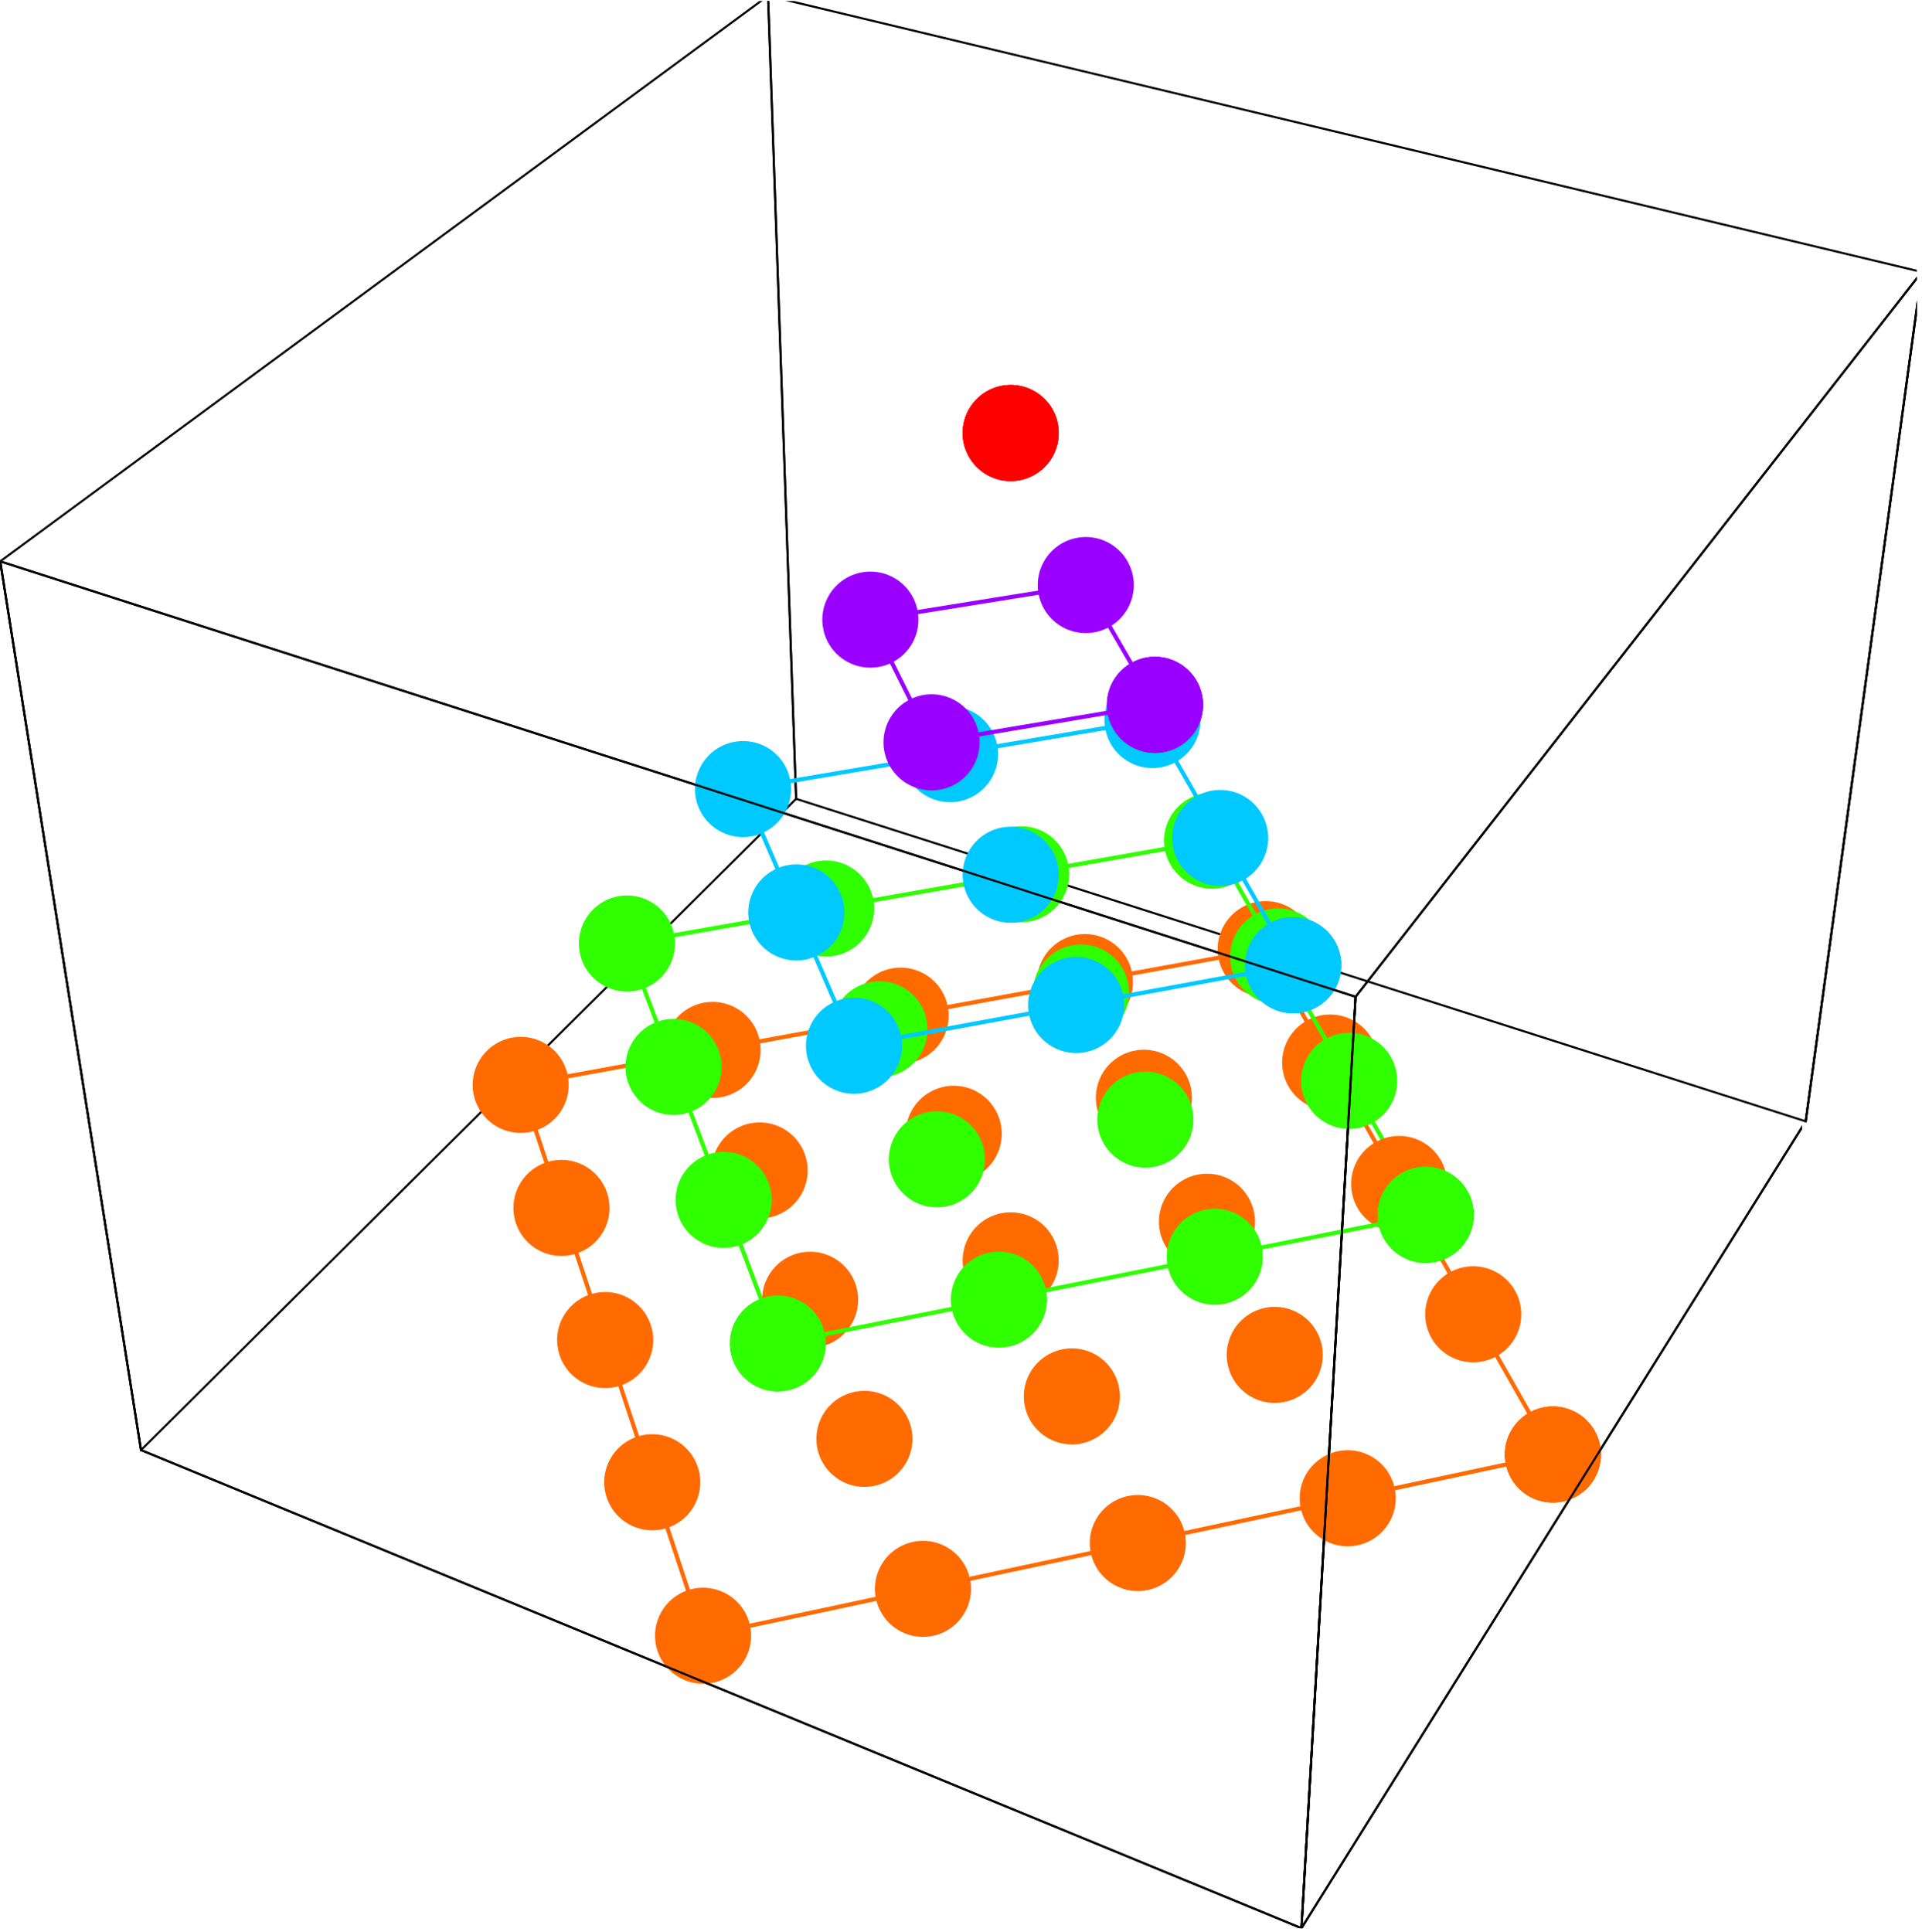 <?xml version="1.0" encoding="UTF-8"?>
<svg xmlns="http://www.w3.org/2000/svg" xmlns:xlink="http://www.w3.org/1999/xlink" width="230.38" height="231.62" viewBox="0 0 230.38 231.62">
<defs>
<clipPath id="clip-0">
<path clip-rule="nonzero" d="M 0 0.121 L 92 0.121 L 92 68 L 0 68 Z M 0 0.121 "/>
</clipPath>
<clipPath id="clip-1">
<path clip-rule="nonzero" d="M 91 0.121 L 96 0.121 L 96 97 L 91 97 Z M 91 0.121 "/>
</clipPath>
<clipPath id="clip-2">
<path clip-rule="nonzero" d="M 155 134 L 216 134 L 216 231.121 L 155 231.121 Z M 155 134 "/>
</clipPath>
<clipPath id="clip-3">
<path clip-rule="nonzero" d="M 215 33 L 229.762 33 L 229.762 135 L 215 135 Z M 215 33 "/>
</clipPath>
<clipPath id="clip-4">
<path clip-rule="nonzero" d="M 161 33 L 229.762 33 L 229.762 120 L 161 120 Z M 161 33 "/>
</clipPath>
<clipPath id="clip-5">
<path clip-rule="nonzero" d="M 155 119 L 163 119 L 163 231.121 L 155 231.121 Z M 155 119 "/>
</clipPath>
<clipPath id="clip-6">
<path clip-rule="nonzero" d="M 155 119 L 163 119 L 163 231.121 L 155 231.121 Z M 155 119 "/>
</clipPath>
<clipPath id="clip-7">
<path clip-rule="nonzero" d="M 16 173 L 156 173 L 156 231.121 L 16 231.121 Z M 16 173 "/>
</clipPath>
<clipPath id="clip-8">
<path clip-rule="nonzero" d="M 215 33 L 229.762 33 L 229.762 135 L 215 135 Z M 215 33 "/>
</clipPath>
<clipPath id="clip-9">
<path clip-rule="nonzero" d="M 91 0.121 L 229.762 0.121 L 229.762 34 L 91 34 Z M 91 0.121 "/>
</clipPath>
<clipPath id="clip-10">
<path clip-rule="nonzero" d="M 91 0.121 L 96 0.121 L 96 97 L 91 97 Z M 91 0.121 "/>
</clipPath>
<clipPath id="clip-11">
<path clip-rule="nonzero" d="M 155 134 L 216 134 L 216 231.121 L 155 231.121 Z M 155 134 "/>
</clipPath>
<clipPath id="clip-12">
<path clip-rule="nonzero" d="M 215 33 L 229.762 33 L 229.762 135 L 215 135 Z M 215 33 "/>
</clipPath>
<clipPath id="clip-13">
<path clip-rule="nonzero" d="M 161 33 L 229.762 33 L 229.762 120 L 161 120 Z M 161 33 "/>
</clipPath>
<clipPath id="clip-14">
<path clip-rule="nonzero" d="M 155 119 L 163 119 L 163 231.121 L 155 231.121 Z M 155 119 "/>
</clipPath>
<clipPath id="clip-15">
<path clip-rule="nonzero" d="M 155 119 L 163 119 L 163 231.121 L 155 231.121 Z M 155 119 "/>
</clipPath>
<clipPath id="clip-16">
<path clip-rule="nonzero" d="M 16 173 L 156 173 L 156 231.121 L 16 231.121 Z M 16 173 "/>
</clipPath>
</defs>
<path fill="none" stroke-width="2.5" stroke-linecap="round" stroke-linejoin="round" stroke="rgb(0%, 0%, 0%)" stroke-opacity="1" stroke-miterlimit="10" d="M 169.047 573.047 L 0.235 1638.289 " transform="matrix(0.1, 0, 0, -0.1, 0, 231.12)"/>
<g clip-path="url(#clip-0)">
<path fill="none" stroke-width="2.5" stroke-linecap="round" stroke-linejoin="round" stroke="rgb(0%, 0%, 0%)" stroke-opacity="1" stroke-miterlimit="10" d="M 0.235 1638.289 L 920.596 2316.242 " transform="matrix(0.1, 0, 0, -0.1, 0, 231.12)"/>
</g>
<g clip-path="url(#clip-1)">
<path fill="none" stroke-width="2.5" stroke-linecap="round" stroke-linejoin="round" stroke="rgb(0%, 0%, 0%)" stroke-opacity="1" stroke-miterlimit="10" d="M 920.596 2316.242 L 954.241 1353.697 " transform="matrix(0.1, 0, 0, -0.1, 0, 231.12)"/>
</g>
<path fill="none" stroke-width="2.5" stroke-linecap="round" stroke-linejoin="round" stroke="rgb(0%, 0%, 0%)" stroke-opacity="1" stroke-miterlimit="10" d="M 954.241 1353.697 L 169.047 573.047 " transform="matrix(0.1, 0, 0, -0.1, 0, 231.12)"/>
<g clip-path="url(#clip-2)">
<path fill="none" stroke-width="2.5" stroke-linecap="round" stroke-linejoin="round" stroke="rgb(0%, 0%, 0%)" stroke-opacity="1" stroke-miterlimit="10" d="M 1560.007 -0.014 L 2164.364 967.113 " transform="matrix(0.1, 0, 0, -0.1, 0, 231.12)"/>
</g>
<g clip-path="url(#clip-3)">
<path fill="none" stroke-width="2.5" stroke-linecap="round" stroke-linejoin="round" stroke="rgb(0%, 0%, 0%)" stroke-opacity="1" stroke-miterlimit="10" d="M 2164.364 967.113 L 2303.526 1985.158 " transform="matrix(0.1, 0, 0, -0.1, 0, 231.12)"/>
</g>
<g clip-path="url(#clip-4)">
<path fill="none" stroke-width="2.5" stroke-linecap="round" stroke-linejoin="round" stroke="rgb(0%, 0%, 0%)" stroke-opacity="1" stroke-miterlimit="10" d="M 2303.526 1985.158 L 1624.83 1116.381 " transform="matrix(0.1, 0, 0, -0.1, 0, 231.12)"/>
</g>
<g clip-path="url(#clip-5)">
<path fill="none" stroke-width="2.5" stroke-linecap="round" stroke-linejoin="round" stroke="rgb(0%, 0%, 0%)" stroke-opacity="1" stroke-miterlimit="10" d="M 1624.83 1116.381 L 1560.007 -0.014 " transform="matrix(0.1, 0, 0, -0.1, 0, 231.12)"/>
</g>
<path fill="none" stroke-width="2.5" stroke-linecap="round" stroke-linejoin="round" stroke="rgb(0%, 0%, 0%)" stroke-opacity="1" stroke-miterlimit="10" d="M 169.047 573.047 L 0.235 1638.289 " transform="matrix(0.1, 0, 0, -0.1, 0, 231.12)"/>
<path fill="none" stroke-width="2.5" stroke-linecap="round" stroke-linejoin="round" stroke="rgb(0%, 0%, 0%)" stroke-opacity="1" stroke-miterlimit="10" d="M 0.235 1638.289 L 1624.83 1116.381 " transform="matrix(0.1, 0, 0, -0.1, 0, 231.12)"/>
<g clip-path="url(#clip-6)">
<path fill="none" stroke-width="2.5" stroke-linecap="round" stroke-linejoin="round" stroke="rgb(0%, 0%, 0%)" stroke-opacity="1" stroke-miterlimit="10" d="M 1624.83 1116.381 L 1560.007 -0.014 " transform="matrix(0.1, 0, 0, -0.1, 0, 231.12)"/>
</g>
<g clip-path="url(#clip-7)">
<path fill="none" stroke-width="2.5" stroke-linecap="round" stroke-linejoin="round" stroke="rgb(0%, 0%, 0%)" stroke-opacity="1" stroke-miterlimit="10" d="M 1560.007 -0.014 L 169.047 573.047 " transform="matrix(0.1, 0, 0, -0.1, 0, 231.12)"/>
</g>
<path fill="none" stroke-width="2.5" stroke-linecap="round" stroke-linejoin="round" stroke="rgb(0%, 0%, 0%)" stroke-opacity="1" stroke-miterlimit="10" d="M 954.241 1353.697 L 2164.364 967.113 " transform="matrix(0.1, 0, 0, -0.1, 0, 231.12)"/>
<g clip-path="url(#clip-8)">
<path fill="none" stroke-width="2.5" stroke-linecap="round" stroke-linejoin="round" stroke="rgb(0%, 0%, 0%)" stroke-opacity="1" stroke-miterlimit="10" d="M 2164.364 967.113 L 2303.526 1985.158 " transform="matrix(0.1, 0, 0, -0.1, 0, 231.12)"/>
</g>
<g clip-path="url(#clip-9)">
<path fill="none" stroke-width="2.5" stroke-linecap="round" stroke-linejoin="round" stroke="rgb(0%, 0%, 0%)" stroke-opacity="1" stroke-miterlimit="10" d="M 2303.526 1985.158 L 920.596 2316.242 " transform="matrix(0.1, 0, 0, -0.1, 0, 231.12)"/>
</g>
<g clip-path="url(#clip-10)">
<path fill="none" stroke-width="2.5" stroke-linecap="round" stroke-linejoin="round" stroke="rgb(0%, 0%, 0%)" stroke-opacity="1" stroke-miterlimit="10" d="M 920.596 2316.242 L 954.241 1353.697 " transform="matrix(0.1, 0, 0, -0.1, 0, 231.12)"/>
</g>
<path fill="none" stroke-width="5" stroke-linecap="round" stroke-linejoin="round" stroke="rgb(100%, 41.992%, 0%)" stroke-opacity="1" stroke-miterlimit="10" d="M 1517.119 1173.526 L 624.136 1010.785 " transform="matrix(0.1, 0, 0, -0.1, 0, 231.12)"/>
<path fill="none" stroke-width="5" stroke-linecap="round" stroke-linejoin="round" stroke="rgb(100%, 41.992%, 0%)" stroke-opacity="1" stroke-miterlimit="10" d="M 1861.363 567.76 L 1517.119 1173.526 " transform="matrix(0.1, 0, 0, -0.1, 0, 231.12)"/>
<path fill="none" stroke-width="115.164" stroke-linecap="round" stroke-linejoin="round" stroke="rgb(100%, 41.992%, 0%)" stroke-opacity="1" stroke-miterlimit="10" d="M 1517.119 1173.526 L 1517.119 1173.526 " transform="matrix(0.1, 0, 0, -0.1, 0, 231.12)"/>
<path fill="none" stroke-width="115.164" stroke-linecap="round" stroke-linejoin="round" stroke="rgb(100%, 41.992%, 0%)" stroke-opacity="1" stroke-miterlimit="10" d="M 1300.483 1134.045 L 1300.483 1134.045 " transform="matrix(0.1, 0, 0, -0.1, 0, 231.12)"/>
<path fill="none" stroke-width="115.164" stroke-linecap="round" stroke-linejoin="round" stroke="rgb(100%, 41.992%, 0%)" stroke-opacity="1" stroke-miterlimit="10" d="M 1079.538 1093.781 L 1079.538 1093.781 " transform="matrix(0.1, 0, 0, -0.1, 0, 231.12)"/>
<path fill="none" stroke-width="115.164" stroke-linecap="round" stroke-linejoin="round" stroke="rgb(100%, 41.992%, 0%)" stroke-opacity="1" stroke-miterlimit="10" d="M 854.128 1052.694 L 854.128 1052.694 " transform="matrix(0.1, 0, 0, -0.1, 0, 231.12)"/>
<path fill="none" stroke-width="115.164" stroke-linecap="round" stroke-linejoin="round" stroke="rgb(100%, 41.992%, 0%)" stroke-opacity="1" stroke-miterlimit="10" d="M 1594.397 1037.575 L 1594.397 1037.575 " transform="matrix(0.1, 0, 0, -0.1, 0, 231.12)"/>
<path fill="none" stroke-width="5" stroke-linecap="round" stroke-linejoin="round" stroke="rgb(100%, 41.992%, 0%)" stroke-opacity="1" stroke-miterlimit="10" d="M 624.136 1010.785 L 842.731 350.536 " transform="matrix(0.1, 0, 0, -0.1, 0, 231.12)"/>
<path fill="none" stroke-width="115.164" stroke-linecap="round" stroke-linejoin="round" stroke="rgb(100%, 41.992%, 0%)" stroke-opacity="1" stroke-miterlimit="10" d="M 624.136 1010.785 L 624.136 1010.785 " transform="matrix(0.1, 0, 0, -0.1, 0, 231.12)"/>
<path fill="none" stroke-width="115.164" stroke-linecap="round" stroke-linejoin="round" stroke="rgb(100%, 41.992%, 0%)" stroke-opacity="1" stroke-miterlimit="10" d="M 1371.102 995.353 L 1371.102 995.353 " transform="matrix(0.1, 0, 0, -0.1, 0, 231.12)"/>
<path fill="none" stroke-width="5" stroke-linecap="round" stroke-linejoin="round" stroke="rgb(18.506%, 100%, 0%)" stroke-opacity="1" stroke-miterlimit="10" d="M 1452.884 1303.524 L 751.509 1180.263 " transform="matrix(0.1, 0, 0, -0.1, 0, 231.12)"/>
<path fill="none" stroke-width="5" stroke-linecap="round" stroke-linejoin="round" stroke="rgb(18.506%, 100%, 0%)" stroke-opacity="1" stroke-miterlimit="10" d="M 1708.923 854.976 L 1452.884 1303.524 " transform="matrix(0.1, 0, 0, -0.1, 0, 231.12)"/>
<path fill="none" stroke-width="115.164" stroke-linecap="round" stroke-linejoin="round" stroke="rgb(18.506%, 100%, 0%)" stroke-opacity="1" stroke-miterlimit="10" d="M 1452.884 1303.524 L 1452.884 1303.524 " transform="matrix(0.1, 0, 0, -0.1, 0, 231.12)"/>
<path fill="none" stroke-width="115.164" stroke-linecap="round" stroke-linejoin="round" stroke="rgb(100%, 41.992%, 0%)" stroke-opacity="1" stroke-miterlimit="10" d="M 1143.185 952.229 L 1143.185 952.229 " transform="matrix(0.1, 0, 0, -0.1, 0, 231.12)"/>
<path fill="none" stroke-width="115.164" stroke-linecap="round" stroke-linejoin="round" stroke="rgb(18.506%, 100%, 0%)" stroke-opacity="1" stroke-miterlimit="10" d="M 1223.949 1263.298 L 1223.949 1263.298 " transform="matrix(0.1, 0, 0, -0.1, 0, 231.12)"/>
<path fill="none" stroke-width="115.164" stroke-linecap="round" stroke-linejoin="round" stroke="rgb(100%, 41.992%, 0%)" stroke-opacity="1" stroke-miterlimit="10" d="M 910.53 908.244 L 910.53 908.244 " transform="matrix(0.1, 0, 0, -0.1, 0, 231.12)"/>
<path fill="none" stroke-width="115.164" stroke-linecap="round" stroke-linejoin="round" stroke="rgb(100%, 41.992%, 0%)" stroke-opacity="1" stroke-miterlimit="10" d="M 1677.079 892.028 L 1677.079 892.028 " transform="matrix(0.1, 0, 0, -0.1, 0, 231.12)"/>
<path fill="none" stroke-width="115.164" stroke-linecap="round" stroke-linejoin="round" stroke="rgb(18.506%, 100%, 0%)" stroke-opacity="1" stroke-miterlimit="10" d="M 990.197 1222.212 L 990.197 1222.212 " transform="matrix(0.1, 0, 0, -0.1, 0, 231.12)"/>
<path fill="none" stroke-width="115.164" stroke-linecap="round" stroke-linejoin="round" stroke="rgb(100%, 41.992%, 0%)" stroke-opacity="1" stroke-miterlimit="10" d="M 672.978 863.319 L 672.978 863.319 " transform="matrix(0.1, 0, 0, -0.1, 0, 231.12)"/>
<path fill="none" stroke-width="115.164" stroke-linecap="round" stroke-linejoin="round" stroke="rgb(100%, 41.992%, 0%)" stroke-opacity="1" stroke-miterlimit="10" d="M 1446.735 846.751 L 1446.735 846.751 " transform="matrix(0.1, 0, 0, -0.1, 0, 231.12)"/>
<path fill="none" stroke-width="5" stroke-linecap="round" stroke-linejoin="round" stroke="rgb(18.506%, 100%, 0%)" stroke-opacity="1" stroke-miterlimit="10" d="M 751.509 1180.263 L 932.346 700.812 " transform="matrix(0.1, 0, 0, -0.1, 0, 231.12)"/>
<path fill="none" stroke-width="115.164" stroke-linecap="round" stroke-linejoin="round" stroke="rgb(18.506%, 100%, 0%)" stroke-opacity="1" stroke-miterlimit="10" d="M 751.509 1180.263 L 751.509 1180.263 " transform="matrix(0.1, 0, 0, -0.1, 0, 231.12)"/>
<path fill="none" stroke-width="115.164" stroke-linecap="round" stroke-linejoin="round" stroke="rgb(18.506%, 100%, 0%)" stroke-opacity="1" stroke-miterlimit="10" d="M 1532.081 1164.753 L 1532.081 1164.753 " transform="matrix(0.1, 0, 0, -0.1, 0, 231.12)"/>
<path fill="none" stroke-width="115.164" stroke-linecap="round" stroke-linejoin="round" stroke="rgb(100%, 41.992%, 0%)" stroke-opacity="1" stroke-miterlimit="10" d="M 1211.455 800.494 L 1211.455 800.494 " transform="matrix(0.1, 0, 0, -0.1, 0, 231.12)"/>
<path fill="none" stroke-width="115.164" stroke-linecap="round" stroke-linejoin="round" stroke="rgb(18.506%, 100%, 0%)" stroke-opacity="1" stroke-miterlimit="10" d="M 1295.704 1121.551 L 1295.704 1121.551 " transform="matrix(0.1, 0, 0, -0.1, 0, 231.12)"/>
<path fill="none" stroke-width="115.164" stroke-linecap="round" stroke-linejoin="round" stroke="rgb(100%, 41.992%, 0%)" stroke-opacity="1" stroke-miterlimit="10" d="M 971.044 753.258 L 971.044 753.258 " transform="matrix(0.1, 0, 0, -0.1, 0, 231.12)"/>
<path fill="none" stroke-width="115.164" stroke-linecap="round" stroke-linejoin="round" stroke="rgb(100%, 41.992%, 0%)" stroke-opacity="1" stroke-miterlimit="10" d="M 1765.872 735.828 L 1765.872 735.828 " transform="matrix(0.1, 0, 0, -0.1, 0, 231.12)"/>
<path fill="none" stroke-width="5" stroke-linecap="round" stroke-linejoin="round" stroke="rgb(0%, 78.906%, 100%)" stroke-opacity="1" stroke-miterlimit="10" d="M 1381.403 1448.13 L 890.633 1365.369 " transform="matrix(0.1, 0, 0, -0.1, 0, 231.12)"/>
<path fill="none" stroke-width="5" stroke-linecap="round" stroke-linejoin="round" stroke="rgb(0%, 78.906%, 100%)" stroke-opacity="1" stroke-miterlimit="10" d="M 1550.059 1154.256 L 1381.403 1448.13 " transform="matrix(0.1, 0, 0, -0.1, 0, 231.12)"/>
<path fill="none" stroke-width="115.164" stroke-linecap="round" stroke-linejoin="round" stroke="rgb(0%, 78.906%, 100%)" stroke-opacity="1" stroke-miterlimit="10" d="M 1381.403 1448.13 L 1381.403 1448.13 " transform="matrix(0.1, 0, 0, -0.1, 0, 231.12)"/>
<path fill="none" stroke-width="115.164" stroke-linecap="round" stroke-linejoin="round" stroke="rgb(18.506%, 100%, 0%)" stroke-opacity="1" stroke-miterlimit="10" d="M 1054.157 1077.409 L 1054.157 1077.409 " transform="matrix(0.1, 0, 0, -0.1, 0, 231.12)"/>
<path fill="none" stroke-width="115.164" stroke-linecap="round" stroke-linejoin="round" stroke="rgb(100%, 41.992%, 0%)" stroke-opacity="1" stroke-miterlimit="10" d="M 725.384 704.964 L 725.384 704.964 " transform="matrix(0.1, 0, 0, -0.1, 0, 231.12)"/>
<path fill="none" stroke-width="115.164" stroke-linecap="round" stroke-linejoin="round" stroke="rgb(100%, 41.992%, 0%)" stroke-opacity="1" stroke-miterlimit="10" d="M 1527.968 687.143 L 1527.968 687.143 " transform="matrix(0.1, 0, 0, -0.1, 0, 231.12)"/>
<path fill="none" stroke-width="115.164" stroke-linecap="round" stroke-linejoin="round" stroke="rgb(0%, 78.906%, 100%)" stroke-opacity="1" stroke-miterlimit="10" d="M 1138.76 1407.2 L 1138.76 1407.2 " transform="matrix(0.1, 0, 0, -0.1, 0, 231.12)"/>
<path fill="none" stroke-width="115.164" stroke-linecap="round" stroke-linejoin="round" stroke="rgb(18.506%, 100%, 0%)" stroke-opacity="1" stroke-miterlimit="10" d="M 807.323 1032.327 L 807.323 1032.327 " transform="matrix(0.1, 0, 0, -0.1, 0, 231.12)"/>
<path fill="none" stroke-width="115.164" stroke-linecap="round" stroke-linejoin="round" stroke="rgb(18.506%, 100%, 0%)" stroke-opacity="1" stroke-miterlimit="10" d="M 1617.192 1015.641 L 1617.192 1015.641 " transform="matrix(0.1, 0, 0, -0.1, 0, 231.12)"/>
<path fill="none" stroke-width="115.164" stroke-linecap="round" stroke-linejoin="round" stroke="rgb(100%, 41.992%, 0%)" stroke-opacity="1" stroke-miterlimit="10" d="M 1284.776 637.4 L 1284.776 637.4 " transform="matrix(0.1, 0, 0, -0.1, 0, 231.12)"/>
<path fill="none" stroke-width="5" stroke-linecap="round" stroke-linejoin="round" stroke="rgb(0%, 78.906%, 100%)" stroke-opacity="1" stroke-miterlimit="10" d="M 890.633 1365.369 L 1023.607 1057.708 " transform="matrix(0.1, 0, 0, -0.1, 0, 231.12)"/>
<path fill="none" stroke-width="115.164" stroke-linecap="round" stroke-linejoin="round" stroke="rgb(0%, 78.906%, 100%)" stroke-opacity="1" stroke-miterlimit="10" d="M 890.633 1365.369 L 890.633 1365.369 " transform="matrix(0.1, 0, 0, -0.1, 0, 231.12)"/>
<path fill="none" stroke-width="115.164" stroke-linecap="round" stroke-linejoin="round" stroke="rgb(18.506%, 100%, 0%)" stroke-opacity="1" stroke-miterlimit="10" d="M 1372.864 969.15 L 1372.864 969.15 " transform="matrix(0.1, 0, 0, -0.1, 0, 231.12)"/>
<path fill="none" stroke-width="115.164" stroke-linecap="round" stroke-linejoin="round" stroke="rgb(100%, 41.992%, 0%)" stroke-opacity="1" stroke-miterlimit="10" d="M 1036.14 586.521 L 1036.14 586.521 " transform="matrix(0.1, 0, 0, -0.1, 0, 231.12)"/>
<path fill="none" stroke-width="5" stroke-linecap="round" stroke-linejoin="round" stroke="rgb(100%, 41.992%, 0%)" stroke-opacity="1" stroke-miterlimit="10" d="M 842.731 350.536 L 1861.363 567.76 " transform="matrix(0.1, 0, 0, -0.1, 0, 231.12)"/>
<path fill="none" stroke-width="115.164" stroke-linecap="round" stroke-linejoin="round" stroke="rgb(100%, 41.992%, 0%)" stroke-opacity="1" stroke-miterlimit="10" d="M 1861.363 567.76 L 1861.363 567.76 " transform="matrix(0.1, 0, 0, -0.1, 0, 231.12)"/>
<path fill="none" stroke-width="115.164" stroke-linecap="round" stroke-linejoin="round" stroke="rgb(100%, 41.992%, 0%)" stroke-opacity="1" stroke-miterlimit="10" d="M 1861.363 567.76 L 1861.363 567.76 " transform="matrix(0.1, 0, 0, -0.1, 0, 231.12)"/>
<path fill="none" stroke-width="115.164" stroke-linecap="round" stroke-linejoin="round" stroke="rgb(100%, 41.992%, 0%)" stroke-opacity="1" stroke-miterlimit="10" d="M 1861.363 567.76 L 1861.363 567.76 " transform="matrix(0.1, 0, 0, -0.1, 0, 231.12)"/>
<path fill="none" stroke-width="115.164" stroke-linecap="round" stroke-linejoin="round" stroke="rgb(0%, 78.906%, 100%)" stroke-opacity="1" stroke-miterlimit="10" d="M 1462.558 1306.774 L 1462.558 1306.774 " transform="matrix(0.1, 0, 0, -0.1, 0, 231.12)"/>
<path fill="none" stroke-width="115.164" stroke-linecap="round" stroke-linejoin="round" stroke="rgb(18.506%, 100%, 0%)" stroke-opacity="1" stroke-miterlimit="10" d="M 1123.014 921.6 L 1123.014 921.6 " transform="matrix(0.1, 0, 0, -0.1, 0, 231.12)"/>
<path fill="none" stroke-width="115.164" stroke-linecap="round" stroke-linejoin="round" stroke="rgb(100%, 41.992%, 0%)" stroke-opacity="1" stroke-miterlimit="10" d="M 781.825 534.506 L 781.825 534.506 " transform="matrix(0.1, 0, 0, -0.1, 0, 231.12)"/>
<path fill="none" stroke-width="115.164" stroke-linecap="round" stroke-linejoin="round" stroke="rgb(100%, 41.992%, 0%)" stroke-opacity="1" stroke-miterlimit="10" d="M 1615.43 515.314 L 1615.43 515.314 " transform="matrix(0.1, 0, 0, -0.1, 0, 231.12)"/>
<path fill="none" stroke-width="115.164" stroke-linecap="round" stroke-linejoin="round" stroke="rgb(0%, 78.906%, 100%)" stroke-opacity="1" stroke-miterlimit="10" d="M 1211.455 1262.672 L 1211.455 1262.672 " transform="matrix(0.1, 0, 0, -0.1, 0, 231.12)"/>
<path fill="none" stroke-width="115.164" stroke-linecap="round" stroke-linejoin="round" stroke="rgb(18.506%, 100%, 0%)" stroke-opacity="1" stroke-miterlimit="10" d="M 867.406 872.954 L 867.406 872.954 " transform="matrix(0.1, 0, 0, -0.1, 0, 231.12)"/>
<path fill="none" stroke-width="5" stroke-linecap="round" stroke-linejoin="round" stroke="rgb(18.506%, 100%, 0%)" stroke-opacity="1" stroke-miterlimit="10" d="M 932.346 700.812 L 1708.923 854.976 " transform="matrix(0.1, 0, 0, -0.1, 0, 231.12)"/>
<path fill="none" stroke-width="115.164" stroke-linecap="round" stroke-linejoin="round" stroke="rgb(18.506%, 100%, 0%)" stroke-opacity="1" stroke-miterlimit="10" d="M 1708.923 854.976 L 1708.923 854.976 " transform="matrix(0.1, 0, 0, -0.1, 0, 231.12)"/>
<path fill="none" stroke-width="115.164" stroke-linecap="round" stroke-linejoin="round" stroke="rgb(18.506%, 100%, 0%)" stroke-opacity="1" stroke-miterlimit="10" d="M 1708.923 854.976 L 1708.923 854.976 " transform="matrix(0.1, 0, 0, -0.1, 0, 231.12)"/>
<path fill="none" stroke-width="115.164" stroke-linecap="round" stroke-linejoin="round" stroke="rgb(18.506%, 100%, 0%)" stroke-opacity="1" stroke-miterlimit="10" d="M 1708.923 854.976 L 1708.923 854.976 " transform="matrix(0.1, 0, 0, -0.1, 0, 231.12)"/>
<path fill="none" stroke-width="5" stroke-linecap="round" stroke-linejoin="round" stroke="rgb(60.547%, 0%, 100%)" stroke-opacity="1" stroke-miterlimit="10" d="M 1301.462 1609.932 L 1043.269 1568.453 " transform="matrix(0.1, 0, 0, -0.1, 0, 231.12)"/>
<path fill="none" stroke-width="5" stroke-linecap="round" stroke-linejoin="round" stroke="rgb(60.547%, 0%, 100%)" stroke-opacity="1" stroke-miterlimit="10" d="M 1384.38 1466.383 L 1301.462 1609.932 " transform="matrix(0.1, 0, 0, -0.1, 0, 231.12)"/>
<path fill="none" stroke-width="115.164" stroke-linecap="round" stroke-linejoin="round" stroke="rgb(60.547%, 0%, 100%)" stroke-opacity="1" stroke-miterlimit="10" d="M 1301.462 1609.932 L 1301.462 1609.932 " transform="matrix(0.1, 0, 0, -0.1, 0, 231.12)"/>
<path fill="none" stroke-width="115.164" stroke-linecap="round" stroke-linejoin="round" stroke="rgb(100%, 41.992%, 0%)" stroke-opacity="1" stroke-miterlimit="10" d="M 1363.817 461.655 L 1363.817 461.655 " transform="matrix(0.1, 0, 0, -0.1, 0, 231.12)"/>
<path fill="none" stroke-width="115.164" stroke-linecap="round" stroke-linejoin="round" stroke="rgb(0%, 78.906%, 100%)" stroke-opacity="1" stroke-miterlimit="10" d="M 954.515 1217.511 L 954.515 1217.511 " transform="matrix(0.1, 0, 0, -0.1, 0, 231.12)"/>
<path fill="none" stroke-width="115.164" stroke-linecap="round" stroke-linejoin="round" stroke="rgb(18.506%, 100%, 0%)" stroke-opacity="1" stroke-miterlimit="10" d="M 1456.096 804.802 L 1456.096 804.802 " transform="matrix(0.1, 0, 0, -0.1, 0, 231.12)"/>
<path fill="none" stroke-width="5" stroke-linecap="round" stroke-linejoin="round" stroke="rgb(60.547%, 0%, 100%)" stroke-opacity="1" stroke-miterlimit="10" d="M 1043.269 1568.453 L 1116.63 1421.418 " transform="matrix(0.1, 0, 0, -0.1, 0, 231.12)"/>
<path fill="none" stroke-width="115.164" stroke-linecap="round" stroke-linejoin="round" stroke="rgb(60.547%, 0%, 100%)" stroke-opacity="1" stroke-miterlimit="10" d="M 1043.269 1568.453 L 1043.269 1568.453 " transform="matrix(0.1, 0, 0, -0.1, 0, 231.12)"/>
<path fill="none" stroke-width="115.164" stroke-linecap="round" stroke-linejoin="round" stroke="rgb(100%, 41.992%, 0%)" stroke-opacity="1" stroke-miterlimit="10" d="M 1106.329 406.742 L 1106.329 406.742 " transform="matrix(0.1, 0, 0, -0.1, 0, 231.12)"/>
<path fill="none" stroke-width="5" stroke-linecap="round" stroke-linejoin="round" stroke="rgb(0%, 78.906%, 100%)" stroke-opacity="1" stroke-miterlimit="10" d="M 1023.607 1057.708 L 1550.059 1154.256 " transform="matrix(0.1, 0, 0, -0.1, 0, 231.12)"/>
<path fill="none" stroke-width="115.164" stroke-linecap="round" stroke-linejoin="round" stroke="rgb(0%, 78.906%, 100%)" stroke-opacity="1" stroke-miterlimit="10" d="M 1550.059 1154.256 L 1550.059 1154.256 " transform="matrix(0.1, 0, 0, -0.1, 0, 231.12)"/>
<path fill="none" stroke-width="115.164" stroke-linecap="round" stroke-linejoin="round" stroke="rgb(0%, 78.906%, 100%)" stroke-opacity="1" stroke-miterlimit="10" d="M 1550.059 1154.256 L 1550.059 1154.256 " transform="matrix(0.1, 0, 0, -0.1, 0, 231.12)"/>
<path fill="none" stroke-width="115.164" stroke-linecap="round" stroke-linejoin="round" stroke="rgb(0%, 78.906%, 100%)" stroke-opacity="1" stroke-miterlimit="10" d="M 1550.059 1154.256 L 1550.059 1154.256 " transform="matrix(0.1, 0, 0, -0.1, 0, 231.12)"/>
<path fill="none" stroke-width="115.164" stroke-linecap="round" stroke-linejoin="round" stroke="rgb(18.506%, 100%, 0%)" stroke-opacity="1" stroke-miterlimit="10" d="M 1197.315 753.414 L 1197.315 753.414 " transform="matrix(0.1, 0, 0, -0.1, 0, 231.12)"/>
<path fill="none" stroke-width="115.164" stroke-linecap="round" stroke-linejoin="round" stroke="rgb(100%, 41.992%, 0%)" stroke-opacity="1" stroke-miterlimit="10" d="M 842.731 350.536 L 842.731 350.536 " transform="matrix(0.1, 0, 0, -0.1, 0, 231.12)"/>
<path fill="none" stroke-width="115.164" stroke-linecap="round" stroke-linejoin="round" stroke="rgb(0%, 78.906%, 100%)" stroke-opacity="1" stroke-miterlimit="10" d="M 1289.947 1106.55 L 1289.947 1106.55 " transform="matrix(0.1, 0, 0, -0.1, 0, 231.12)"/>
<path fill="none" stroke-width="115.164" stroke-linecap="round" stroke-linejoin="round" stroke="rgb(18.506%, 100%, 0%)" stroke-opacity="1" stroke-miterlimit="10" d="M 932.346 700.812 L 932.346 700.812 " transform="matrix(0.1, 0, 0, -0.1, 0, 231.12)"/>
<path fill="none" stroke-width="5" stroke-linecap="round" stroke-linejoin="round" stroke="rgb(60.547%, 0%, 100%)" stroke-opacity="1" stroke-miterlimit="10" d="M 1116.63 1421.418 L 1384.38 1466.383 " transform="matrix(0.1, 0, 0, -0.1, 0, 231.12)"/>
<path fill="none" stroke-width="115.164" stroke-linecap="round" stroke-linejoin="round" stroke="rgb(60.547%, 0%, 100%)" stroke-opacity="1" stroke-miterlimit="10" d="M 1384.38 1466.383 L 1384.38 1466.383 " transform="matrix(0.1, 0, 0, -0.1, 0, 231.12)"/>
<path fill="none" stroke-width="115.164" stroke-linecap="round" stroke-linejoin="round" stroke="rgb(60.547%, 0%, 100%)" stroke-opacity="1" stroke-miterlimit="10" d="M 1384.38 1466.383 L 1384.38 1466.383 " transform="matrix(0.1, 0, 0, -0.1, 0, 231.12)"/>
<path fill="none" stroke-width="115.164" stroke-linecap="round" stroke-linejoin="round" stroke="rgb(60.547%, 0%, 100%)" stroke-opacity="1" stroke-miterlimit="10" d="M 1384.38 1466.383 L 1384.38 1466.383 " transform="matrix(0.1, 0, 0, -0.1, 0, 231.12)"/>
<path fill="none" stroke-width="115.164" stroke-linecap="round" stroke-linejoin="round" stroke="rgb(0%, 78.906%, 100%)" stroke-opacity="1" stroke-miterlimit="10" d="M 1023.607 1057.708 L 1023.607 1057.708 " transform="matrix(0.1, 0, 0, -0.1, 0, 231.12)"/>
<path fill="none" stroke-width="115.164" stroke-linecap="round" stroke-linejoin="round" stroke="rgb(60.547%, 0%, 100%)" stroke-opacity="1" stroke-miterlimit="10" d="M 1116.63 1421.418 L 1116.63 1421.418 " transform="matrix(0.1, 0, 0, -0.1, 0, 231.12)"/>
<path fill="none" stroke-width="5" stroke-linecap="round" stroke-linejoin="round" stroke="rgb(100%, 0%, 0%)" stroke-opacity="1" stroke-miterlimit="10" d="M 1211.455 1792.179 L 1211.455 1792.179 " transform="matrix(0.1, 0, 0, -0.1, 0, 231.12)"/>
<path fill="none" stroke-width="115.164" stroke-linecap="round" stroke-linejoin="round" stroke="rgb(100%, 0%, 0%)" stroke-opacity="1" stroke-miterlimit="10" d="M 1211.455 1792.179 L 1211.455 1792.179 " transform="matrix(0.1, 0, 0, -0.1, 0, 231.12)"/>
<path fill="none" stroke-width="115.164" stroke-linecap="round" stroke-linejoin="round" stroke="rgb(100%, 0%, 0%)" stroke-opacity="1" stroke-miterlimit="10" d="M 1211.455 1792.179 L 1211.455 1792.179 " transform="matrix(0.1, 0, 0, -0.1, 0, 231.12)"/>
<path fill="none" stroke-width="115.164" stroke-linecap="round" stroke-linejoin="round" stroke="rgb(100%, 0%, 0%)" stroke-opacity="1" stroke-miterlimit="10" d="M 1211.455 1792.179 L 1211.455 1792.179 " transform="matrix(0.1, 0, 0, -0.1, 0, 231.12)"/>
<g clip-path="url(#clip-11)">
<path fill="none" stroke-width="2.5" stroke-linecap="round" stroke-linejoin="round" stroke="rgb(0%, 0%, 0%)" stroke-opacity="1" stroke-miterlimit="10" d="M 1560.007 -0.014 L 2164.364 967.113 " transform="matrix(0.1, 0, 0, -0.1, 0, 231.12)"/>
</g>
<g clip-path="url(#clip-12)">
<path fill="none" stroke-width="2.5" stroke-linecap="round" stroke-linejoin="round" stroke="rgb(0%, 0%, 0%)" stroke-opacity="1" stroke-miterlimit="10" d="M 2164.364 967.113 L 2303.526 1985.158 " transform="matrix(0.1, 0, 0, -0.1, 0, 231.12)"/>
</g>
<g clip-path="url(#clip-13)">
<path fill="none" stroke-width="2.5" stroke-linecap="round" stroke-linejoin="round" stroke="rgb(0%, 0%, 0%)" stroke-opacity="1" stroke-miterlimit="10" d="M 2303.526 1985.158 L 1624.83 1116.381 " transform="matrix(0.1, 0, 0, -0.1, 0, 231.12)"/>
</g>
<g clip-path="url(#clip-14)">
<path fill="none" stroke-width="2.5" stroke-linecap="round" stroke-linejoin="round" stroke="rgb(0%, 0%, 0%)" stroke-opacity="1" stroke-miterlimit="10" d="M 1624.83 1116.381 L 1560.007 -0.014 " transform="matrix(0.1, 0, 0, -0.1, 0, 231.12)"/>
</g>
<path fill="none" stroke-width="2.5" stroke-linecap="round" stroke-linejoin="round" stroke="rgb(0%, 0%, 0%)" stroke-opacity="1" stroke-miterlimit="10" d="M 169.047 573.047 L 0.235 1638.289 " transform="matrix(0.1, 0, 0, -0.1, 0, 231.12)"/>
<path fill="none" stroke-width="2.5" stroke-linecap="round" stroke-linejoin="round" stroke="rgb(0%, 0%, 0%)" stroke-opacity="1" stroke-miterlimit="10" d="M 0.235 1638.289 L 1624.83 1116.381 " transform="matrix(0.1, 0, 0, -0.1, 0, 231.12)"/>
<g clip-path="url(#clip-15)">
<path fill="none" stroke-width="2.5" stroke-linecap="round" stroke-linejoin="round" stroke="rgb(0%, 0%, 0%)" stroke-opacity="1" stroke-miterlimit="10" d="M 1624.83 1116.381 L 1560.007 -0.014 " transform="matrix(0.1, 0, 0, -0.1, 0, 231.12)"/>
</g>
<g clip-path="url(#clip-16)">
<path fill="none" stroke-width="2.5" stroke-linecap="round" stroke-linejoin="round" stroke="rgb(0%, 0%, 0%)" stroke-opacity="1" stroke-miterlimit="10" d="M 1560.007 -0.014 L 169.047 573.047 " transform="matrix(0.1, 0, 0, -0.1, 0, 231.12)"/>
</g>
</svg>
